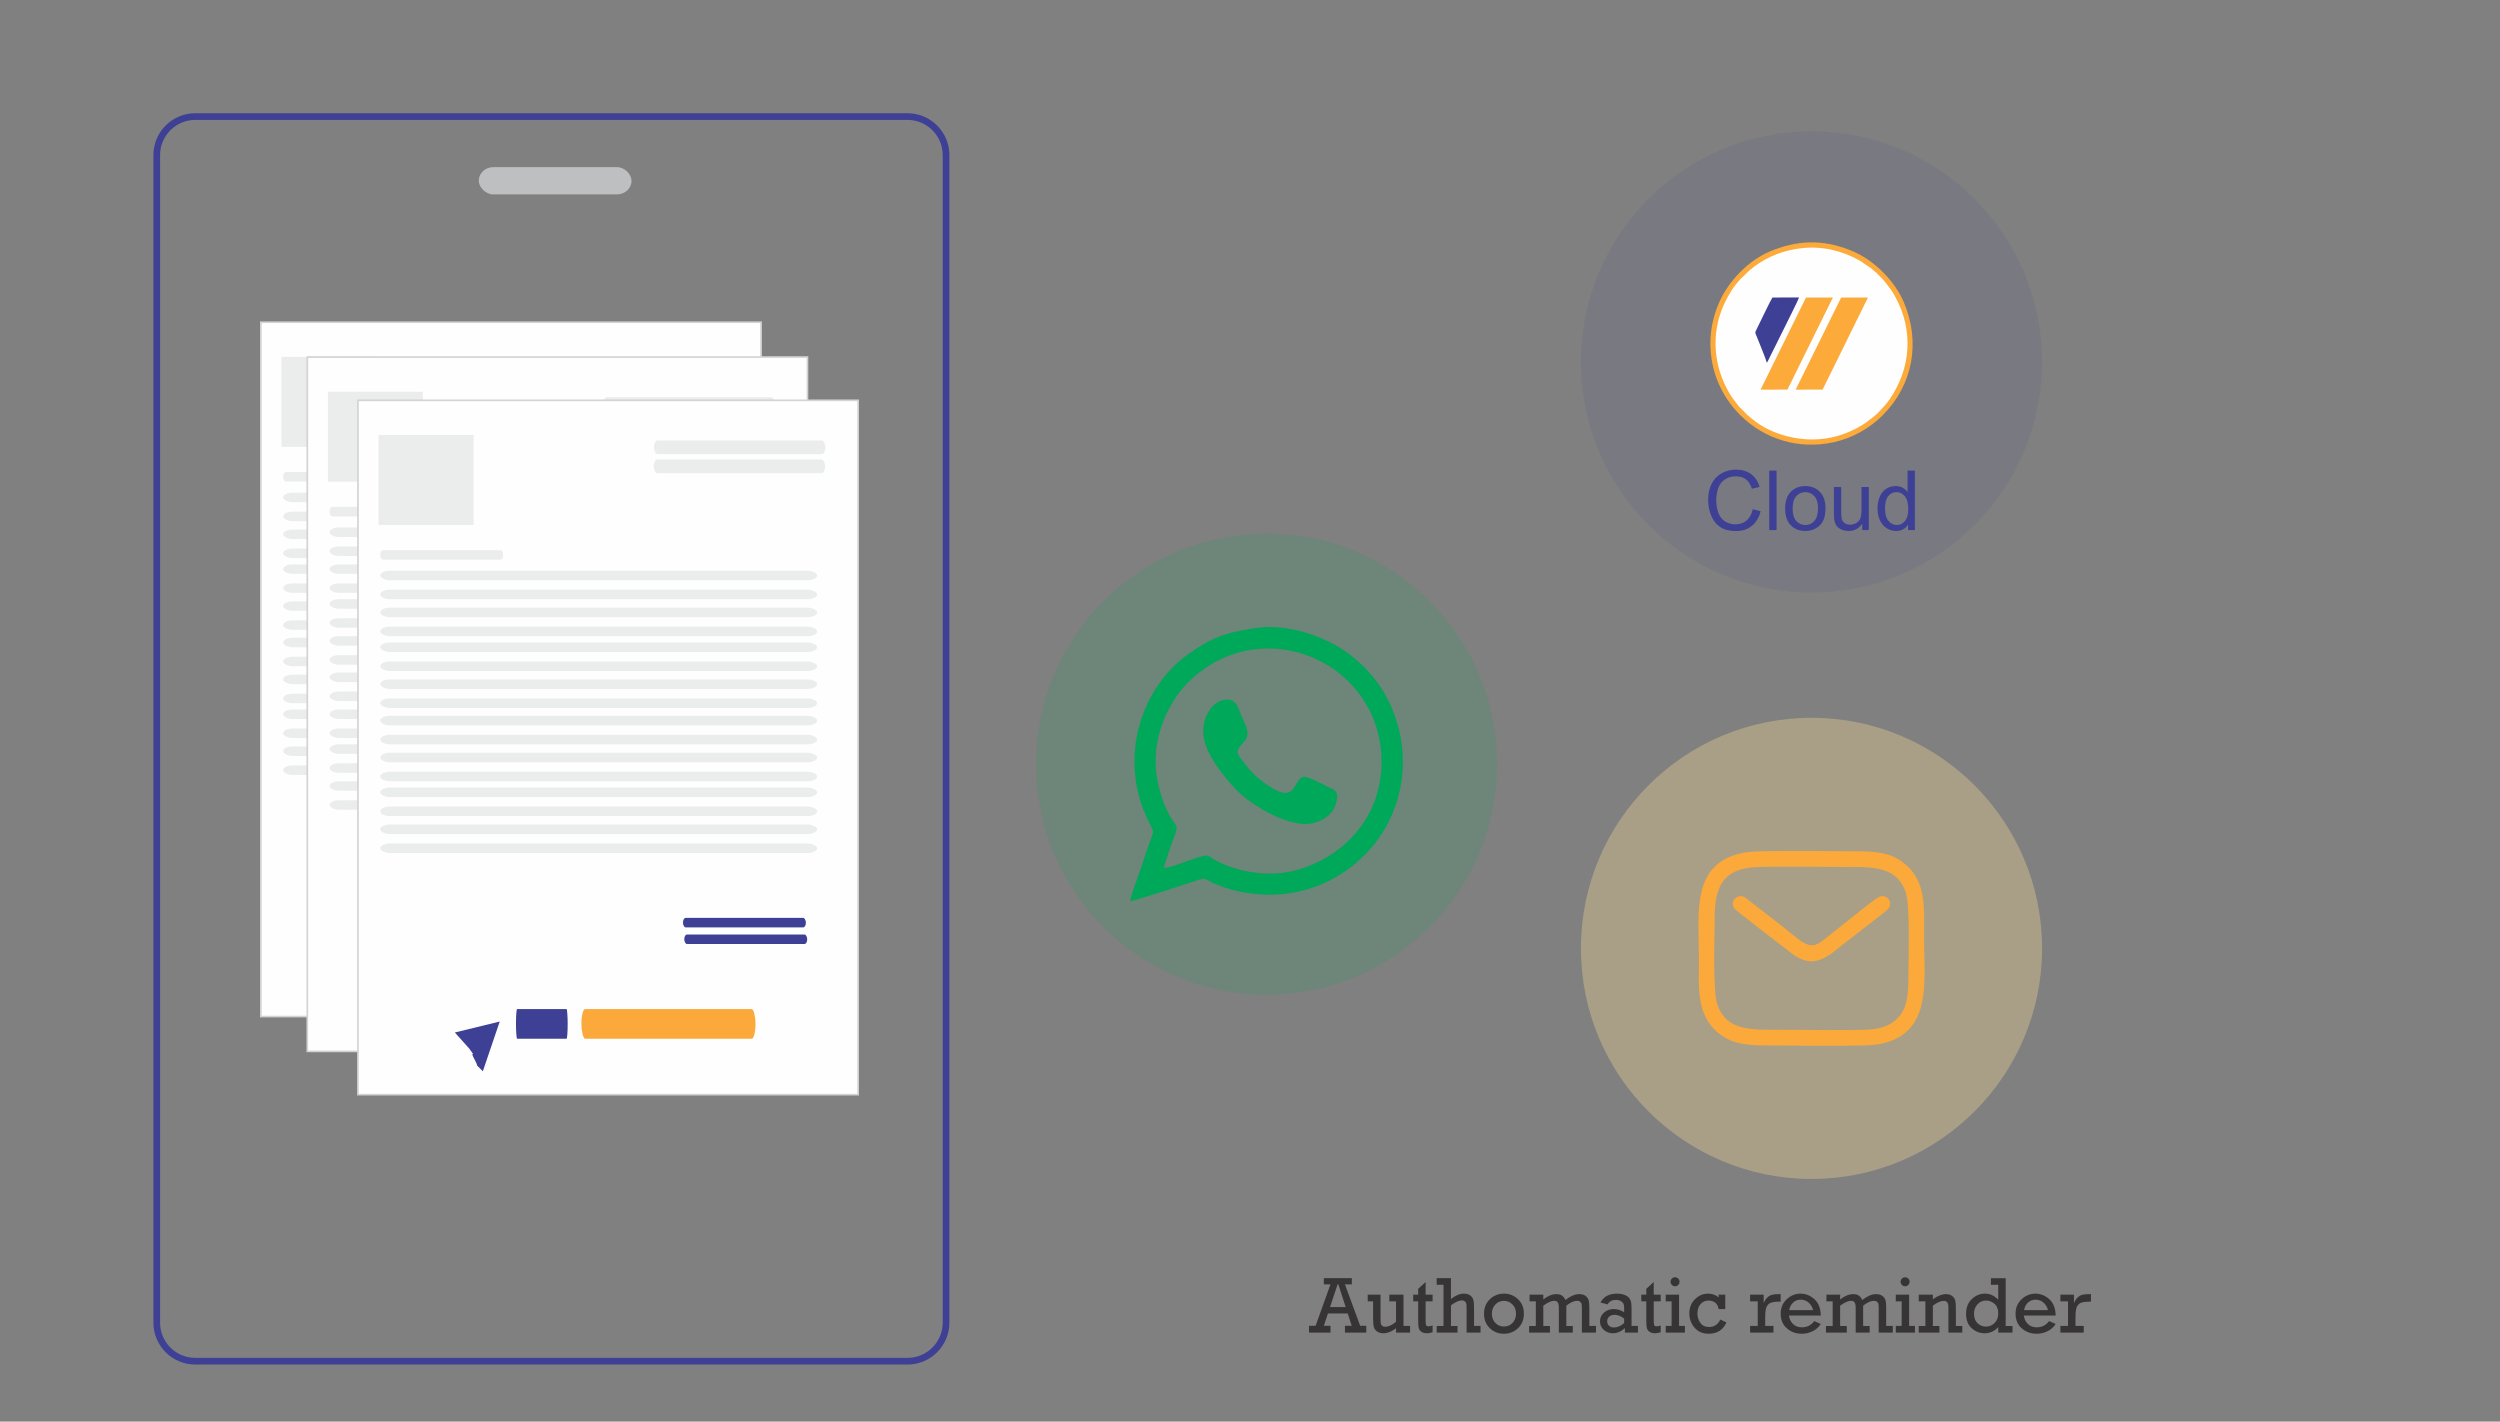 <?xml version="1.0" encoding="UTF-8"?>
<!DOCTYPE svg PUBLIC "-//W3C//DTD SVG 1.1//EN" "http://www.w3.org/Graphics/SVG/1.1/DTD/svg11.dtd">
<!-- Creator: CorelDRAW 2019 (64-Bit) -->
<svg xmlns="http://www.w3.org/2000/svg" xml:space="preserve" width="10.391in" height="5.909in" version="1.1" style="shape-rendering:geometricPrecision; text-rendering:geometricPrecision; image-rendering:optimizeQuality; fill-rule:evenodd; clip-rule:evenodd"
viewBox="0 0 10371.19 5897.48"
 xmlns:xlink="http://www.w3.org/1999/xlink">
 <rect x="0" y="0" width="10371.19" height="5897.48" fill="#808080" stroke="none"/>
 <defs>
  <style type="text/css">
   <![CDATA[
    .str1 {stroke:#3E4095;stroke-width:27.73;stroke-miterlimit:2.613}
    .str2 {stroke:#D2D3D5;stroke-width:6.93;stroke-miterlimit:2.613}
    .str0 {stroke:#373435;stroke-width:6.93;stroke-miterlimit:2.613}
    .fil0 {fill:none}
    .fil1 {fill:#FEFEFE}
    .fil3 {fill:#EBECEC}
    .fil2 {fill:#EBECEC}
    .fil7 {fill:#BDBFC1}
    .fil6 {fill:#FAA93A}
    .fil11 {fill:#00A859}
    .fil16 {fill:#3E4095}
    .fil5 {fill:#3E4095}
    .fil4 {fill:#3F71C4}
    .fil14 {fill:#FCAA39}
    .fil15 {fill:#FEFEFE}
    .fil13 {fill:#373435;fill-rule:nonzero}
    .fil12 {fill:#3E4095;fill-rule:nonzero}
    .fil9 {fill:#3E4095;fill-opacity:0.09}
    .fil8 {fill:#00A859;fill-opacity:0.141}
    .fil10 {fill:#FBDF93;fill-opacity:0.322}
   ]]>
  </style>
   <clipPath id="id0">
    <path d="M-0 0l10371.19 0 0 5897.48 -10371.19 0 0 -5897.48z"/>
   </clipPath>
    <clipPath id="id1">
     <path d="M809.67 483.51l2955.58 0c87.65,0 159.37,71.71 159.37,159.37l0 4844.5c0,87.65 -71.71,159.37 -159.37,159.37l-2955.58 0c-87.65,0 -159.37,-71.71 -159.37,-159.37l0 -4844.5c0,-87.65 71.71,-159.37 159.37,-159.37z"/>
    </clipPath>
    <clipPath id="id2">
     <path d="M-0 0l10371.19 0 0 5897.48 -10371.19 0 0 -5897.48z"/>
    </clipPath>
 </defs>
 <g id="Layer_x0020_1">
  <g>
  </g>
  <g style="clip-path:url(#id0)">
   <g>
    <g>
    </g>
   </g>
   <g style="clip-path:url(#id1)">
    <g>
     <rect class="fil0 str0" x="-9330.25" y="263.76" width="115.9" height="176.9"/>
    </g>
   </g>
   <g style="clip-path:url(#id2)">
    <path class="fil0 str1" d="M809.67 483.51l2955.58 0c87.65,0 159.37,71.71 159.37,159.37l0 4844.5c0,87.65 -71.71,159.37 -159.37,159.37l-2955.58 0c-87.65,0 -159.37,-71.71 -159.37,-159.37l0 -4844.5c0,-87.65 71.71,-159.37 159.37,-159.37z"/>
    <g>
     <rect class="fil1 str2" x="1082.22" y="1336.63" width="2074.95" height="2880.42"/>
     <rect class="fil2" x="1174.68" y="2043.6" width="1812.3" height="39.4" rx="39.4" ry="19.7"/>
     <rect class="fil2" x="1174.68" y="2122.4" width="1812.3" height="39.4" rx="39.4" ry="19.7"/>
     <rect class="fil2" x="1174.68" y="2196.81" width="1812.3" height="39.4" rx="39.4" ry="19.7"/>
     <rect class="fil2" x="1174.68" y="2275.61" width="1812.3" height="39.4" rx="39.4" ry="19.7"/>
     <rect class="fil2" x="1174.68" y="2341.27" width="1812.3" height="39.4" rx="39.4" ry="19.7"/>
     <rect class="fil2" x="1174.68" y="2420.07" width="1812.3" height="39.4" rx="39.4" ry="19.7"/>
     <rect class="fil2" x="1174.68" y="2494.48" width="1812.3" height="39.4" rx="39.4" ry="19.7"/>
     <rect class="fil2" x="1174.68" y="2573.28" width="1812.3" height="39.4" rx="39.4" ry="19.7"/>
     <rect class="fil2" x="2310.12" y="1502.98" width="711.35" height="56.91" rx="15.46" ry="28.45"/>
     <rect class="fil2" x="2309.03" y="1581.77" width="711.35" height="56.91" rx="15.46" ry="28.45"/>
     <rect class="fil2" x="1174.68" y="1958.24" width="509.98" height="39.4" rx="11.09" ry="19.7"/>
     <rect class="fil2" x="1174.68" y="2645.51" width="1812.3" height="39.4" rx="39.4" ry="19.7"/>
     <rect class="fil2" x="1174.68" y="2724.31" width="1812.3" height="39.4" rx="39.4" ry="19.7"/>
     <rect class="fil2" x="1174.68" y="2798.73" width="1812.3" height="39.4" rx="39.4" ry="19.7"/>
     <rect class="fil2" x="1174.68" y="2877.53" width="1812.3" height="39.4" rx="39.4" ry="19.7"/>
     <rect class="fil2" x="1174.68" y="2943.19" width="1812.3" height="39.4" rx="39.4" ry="19.7"/>
     <rect class="fil2" x="1174.68" y="3021.98" width="1812.3" height="39.4" rx="39.4" ry="19.7"/>
     <rect class="fil2" x="1174.68" y="3096.4" width="1812.3" height="39.4" rx="39.4" ry="19.7"/>
     <rect class="fil2" x="1174.68" y="3175.2" width="1812.3" height="39.4" rx="39.4" ry="19.7"/>
     <rect class="fil3" x="1167.58" y="1480.51" width="393.98" height="373.24"/>
     <rect class="fil2" x="2430.5" y="3483.81" width="509.98" height="39.4" rx="11.09" ry="19.7"/>
     <rect class="fil2" x="2435.98" y="3552.76" width="509.98" height="39.4" rx="11.09" ry="19.7"/>
     <rect class="fil2" x="2009.17" y="3861.98" width="722.29" height="123.06" rx="15.7" ry="61.53"/>
     <rect class="fil2" x="1737.76" y="3861.98" width="214.5" height="123.06" rx="4.66" ry="61.53"/>
     <path class="fil4" d="M1484.16 3959.19l60.19 67.26c33.75,45.69 -2.37,0.01 20.78,43.12 26.67,49.68 -7.93,4.93 35.15,50.59l70.16 -206.49 -186.28 45.53z"/>
    </g>
    <g>
     <rect class="fil1 str2" x="1274.83" y="1481.09" width="2074.95" height="2880.42"/>
     <rect class="fil2" x="1367.29" y="2188.06" width="1812.3" height="39.4" rx="39.4" ry="19.7"/>
     <rect class="fil2" x="1367.29" y="2266.86" width="1812.3" height="39.4" rx="39.4" ry="19.7"/>
     <rect class="fil2" x="1367.29" y="2341.27" width="1812.3" height="39.4" rx="39.4" ry="19.7"/>
     <rect class="fil2" x="1367.29" y="2420.07" width="1812.3" height="39.4" rx="39.4" ry="19.7"/>
     <rect class="fil2" x="1367.29" y="2485.73" width="1812.3" height="39.4" rx="39.4" ry="19.7"/>
     <rect class="fil2" x="1367.29" y="2564.53" width="1812.3" height="39.4" rx="39.4" ry="19.7"/>
     <rect class="fil2" x="1367.29" y="2638.94" width="1812.3" height="39.4" rx="39.4" ry="19.7"/>
     <rect class="fil2" x="1367.29" y="2717.74" width="1812.3" height="39.4" rx="39.4" ry="19.7"/>
     <rect class="fil2" x="2502.73" y="1647.44" width="711.35" height="56.91" rx="15.46" ry="28.45"/>
     <rect class="fil2" x="2501.64" y="1726.23" width="711.35" height="56.91" rx="15.46" ry="28.45"/>
     <rect class="fil2" x="1367.29" y="2102.7" width="509.98" height="39.4" rx="11.09" ry="19.7"/>
     <rect class="fil2" x="1367.29" y="2789.97" width="1812.3" height="39.4" rx="39.4" ry="19.7"/>
     <rect class="fil2" x="1367.29" y="2868.77" width="1812.3" height="39.4" rx="39.4" ry="19.7"/>
     <rect class="fil2" x="1367.29" y="2943.19" width="1812.3" height="39.4" rx="39.4" ry="19.7"/>
     <rect class="fil2" x="1367.29" y="3021.98" width="1812.3" height="39.4" rx="39.4" ry="19.7"/>
     <rect class="fil2" x="1367.29" y="3087.65" width="1812.3" height="39.4" rx="39.4" ry="19.7"/>
     <rect class="fil2" x="1367.29" y="3166.44" width="1812.3" height="39.4" rx="39.4" ry="19.7"/>
     <rect class="fil2" x="1367.29" y="3240.86" width="1812.3" height="39.4" rx="39.4" ry="19.7"/>
     <rect class="fil2" x="1367.29" y="3319.66" width="1812.3" height="39.4" rx="39.4" ry="19.7"/>
     <rect class="fil3" x="1360.19" y="1624.97" width="393.98" height="373.24"/>
     <rect class="fil2" x="2623.11" y="3628.27" width="509.98" height="39.4" rx="11.09" ry="19.7"/>
     <rect class="fil2" x="2628.59" y="3697.22" width="509.98" height="39.4" rx="11.09" ry="19.7"/>
     <rect class="fil2" x="2201.78" y="4006.44" width="722.29" height="123.06" rx="15.7" ry="61.53"/>
     <rect class="fil2" x="1930.37" y="4006.44" width="214.5" height="123.06" rx="4.66" ry="61.53"/>
     <path class="fil4" d="M1676.77 4103.65l60.19 67.25c33.75,45.7 -2.37,0.02 20.78,43.13 26.66,49.68 -7.93,4.93 35.15,50.58l70.15 -206.49 -186.28 45.53z"/>
    </g>
    <rect class="fil1 str2" x="1484.95" y="1660.57" width="2074.95" height="2880.42"/>
    <rect class="fil2" x="1577.41" y="2367.53" width="1812.3" height="39.4" rx="39.4" ry="19.7"/>
    <rect class="fil2" x="1577.41" y="2446.33" width="1812.3" height="39.4" rx="39.4" ry="19.7"/>
    <rect class="fil2" x="1577.41" y="2520.75" width="1812.3" height="39.4" rx="39.4" ry="19.7"/>
    <rect class="fil2" x="1577.41" y="2599.55" width="1812.3" height="39.4" rx="39.4" ry="19.7"/>
    <rect class="fil2" x="1577.41" y="2665.21" width="1812.3" height="39.4" rx="39.4" ry="19.7"/>
    <rect class="fil2" x="1577.41" y="2744.01" width="1812.3" height="39.4" rx="39.4" ry="19.7"/>
    <rect class="fil2" x="1577.41" y="2818.42" width="1812.3" height="39.4" rx="39.4" ry="19.7"/>
    <rect class="fil2" x="1577.41" y="2897.22" width="1812.3" height="39.4" rx="39.4" ry="19.7"/>
    <rect class="fil2" x="2712.85" y="1826.91" width="711.35" height="56.91" rx="15.46" ry="28.45"/>
    <rect class="fil2" x="2711.76" y="1905.71" width="711.35" height="56.91" rx="15.46" ry="28.45"/>
    <rect class="fil2" x="1577.41" y="2282.18" width="509.98" height="39.4" rx="11.09" ry="19.7"/>
    <rect class="fil2" x="1577.41" y="2969.45" width="1812.3" height="39.4" rx="39.4" ry="19.7"/>
    <rect class="fil2" x="1577.41" y="3048.25" width="1812.3" height="39.4" rx="39.4" ry="19.7"/>
    <rect class="fil2" x="1577.41" y="3122.66" width="1812.3" height="39.4" rx="39.4" ry="19.7"/>
    <rect class="fil2" x="1577.41" y="3201.46" width="1812.3" height="39.4" rx="39.4" ry="19.7"/>
    <rect class="fil2" x="1577.41" y="3267.12" width="1812.3" height="39.4" rx="39.4" ry="19.7"/>
    <rect class="fil2" x="1577.41" y="3345.92" width="1812.3" height="39.4" rx="39.4" ry="19.7"/>
    <rect class="fil2" x="1577.41" y="3420.34" width="1812.3" height="39.4" rx="39.4" ry="19.7"/>
    <rect class="fil2" x="1577.41" y="3499.13" width="1812.3" height="39.4" rx="39.4" ry="19.7"/>
    <rect class="fil3" x="1570.32" y="1804.45" width="393.98" height="373.24"/>
    <rect class="fil5" x="2833.24" y="3807.75" width="509.98" height="39.4" rx="11.09" ry="19.7"/>
    <rect class="fil5" x="2838.71" y="3876.69" width="509.98" height="39.4" rx="11.09" ry="19.7"/>
    <rect class="fil6" x="2411.9" y="4185.92" width="722.29" height="123.06" rx="15.7" ry="61.53"/>
    <rect class="fil5" x="2140.49" y="4185.92" width="214.5" height="123.06" rx="4.66" ry="61.53"/>
    <path class="fil5" d="M1886.9 4283.13l60.19 67.26c33.75,45.7 -2.37,0.01 20.78,43.13 26.66,49.68 -7.93,4.92 35.15,50.58l70.16 -206.49 -186.28 45.52z"/>
   </g>
  </g>
  <polygon class="fil0" points="-0,0 10371.19,0 10371.19,5897.48 -0,5897.48 "/>
  <rect class="fil7" x="1986.14" y="693.26" width="633.77" height="113.1" rx="60.36" ry="56.55"/>
  <path class="fil8" d="M5254.15 2213.28c528.28,0 956.54,428.26 956.54,956.54 0,528.28 -428.26,956.54 -956.54,956.54 -528.28,0 -956.54,-428.26 -956.54,-956.54 0,-528.28 428.26,-956.54 956.54,-956.54z"/>
  <path class="fil9" d="M7515 544.7c528.28,0 956.54,428.26 956.54,956.54 0,528.28 -428.26,956.54 -956.54,956.54 -528.28,0 -956.54,-428.26 -956.54,-956.54 0,-528.28 428.26,-956.54 956.54,-956.54z"/>
  <path class="fil10" d="M7515 2977.63c528.28,0 956.54,428.26 956.54,956.54 0,528.28 -428.26,956.54 -956.54,956.54 -528.28,0 -956.54,-428.26 -956.54,-956.54 0,-528.28 428.26,-956.54 956.54,-956.54z"/>
  <path class="fil6" d="M7255.48 3534.01c-247.01,31.83 -207.42,254.94 -207.42,445.22 0,66.52 -5.31,142.12 13.17,203.28 17.57,58.17 51.86,97.22 94.9,122.16 53.46,30.97 116.47,32.42 185.21,32.42 77.43,-0 384.33,4 435.3,-2.68 244.97,-32.1 205.25,-259.46 205.25,-445.38 0,-131.16 14.18,-250.48 -108,-325.39 -50.04,-30.68 -119.24,-32.47 -185.13,-32.46 -78.11,0 -380.78,-3.95 -433.27,2.82zm17.66 63.85c-126.51,10.62 -159.82,82.95 -159.75,211.01 0.04,78.34 -9.05,300.96 11.6,359.97 38.27,109.38 141.83,102.97 266.46,102.97 76.53,0 309.76,3.53 367.82,-1.34 59.29,-4.97 97.34,-24.99 124.2,-59.71 29.74,-38.45 33.28,-94.74 33.24,-151.34 -0.04,-77.82 8.99,-301.61 -11.64,-359.93 -38.74,-109.53 -141.35,-102.98 -266.43,-102.98 -75.89,0 -307.75,-3.48 -365.5,1.37z"/>
  <path class="fil6" d="M7207.12 3720.81c-15.77,7.97 -25.33,26.45 -13.78,45.56 8.22,13.59 201.57,158.34 235.38,185.6 98.81,79.67 159.04,10.41 234.84,-48.06 54.48,-42.02 105.83,-82.24 159.98,-123.98 40.4,-31.13 3.49,-81.24 -35.48,-55.4 -43.48,28.84 -179.09,142.06 -236.54,184.23 -53,38.91 -95.03,-20.95 -174.25,-79.04l-118.52 -91.93c-12.04,-9.73 -29.5,-28.18 -51.63,-17z"/>
  <path class="fil11" d="M4688.48 3738.75c20.65,-2.58 241.61,-74.32 283.88,-88.85 28.65,-9.86 28.76,-1.99 53.43,9.9 31.73,15.3 77.23,30.66 114.79,38.48 190.58,39.69 352.38,-13.2 469.45,-105.68 196,-154.84 262.49,-415.61 166.11,-650.35 -43.2,-105.2 -117.83,-189.3 -204.57,-246.82 -93.47,-61.99 -237.34,-107.85 -356.42,-91.05 -90.68,12.79 -161.28,29.37 -229.86,72.17 -71.29,44.49 -114.86,78.53 -162.4,139.77 -118.79,153.05 -159.68,378.91 -61.46,583.67 30.06,62.66 27.17,37.45 2.18,110.7 -12.72,37.29 -25.13,74.76 -37.69,111.3 -9.94,28.91 -33.77,89.12 -37.45,116.75zm139.18 -138.18c39.29,0.01 161.91,-59.92 183.77,-50.22 9.67,4.29 26.77,15.98 39.23,22.78 14.12,7.71 27.96,13.08 43.08,18.75 103.16,38.72 215.95,43.86 318.85,7.05 180.57,-64.58 310.96,-217.67 318.44,-421.37 2.72,-74.16 -12.34,-148.91 -39.33,-209.19 -111.91,-249.96 -416.16,-353.14 -655.63,-219.19 -31.55,17.65 -47.97,30.85 -73.21,50.59 -17.91,14.01 -48.17,44.43 -61.99,61.77 -80.22,100.61 -126.31,240.43 -98.9,377.35 13.21,65.97 37.13,132.75 71.43,176.56 18.01,23.01 1.56,39.81 -15.24,91.51 -10.17,31.3 -22.17,62.59 -30.52,93.6z"/>
  <path class="fil11" d="M5063.85 2906.93c-30.07,9.9 -56.22,47.2 -65.97,80.78 -23.5,80.99 23.67,155.04 67.5,213.95 22.82,30.67 44.74,55.79 68.97,80.25 59.53,60.1 216.16,152.83 306.68,134.07 61.59,-12.77 106.38,-54.51 106.14,-114.81 -0.09,-23.41 -18.99,-27.52 -35.94,-35.74 -16.19,-7.85 -86.32,-46.62 -103.78,-42.57 -48.91,11.36 -21.81,133.51 -174.76,15.33 -34.17,-26.41 -44.2,-39.5 -71.66,-73.96 -38.28,-48.04 -33.83,-48.56 2.61,-90.8 27.97,-32.43 -1.29,-73.27 -15.28,-107.68 -13.11,-32.25 -21.52,-79.55 -84.51,-58.82z"/>
  <path class="fil12" d="M7271.12 2112.37l32.73 8.27c-6.83,26.82 -19.12,47.2 -36.87,61.27 -17.74,14.07 -39.45,21.13 -65.12,21.13 -26.53,0 -48.12,-5.4 -64.77,-16.25 -16.65,-10.8 -29.28,-26.47 -37.96,-46.97 -8.67,-20.56 -13.03,-42.55 -13.03,-66.09 0,-25.67 4.88,-48.06 14.7,-67.18 9.82,-19.12 23.77,-33.65 41.86,-43.58 18.09,-9.93 38.02,-14.87 59.72,-14.87 24.69,0 45.42,6.26 62.19,18.83 16.82,12.57 28.54,30.21 35.14,52.94l-32.04 7.58c-5.69,-17.92 -14.01,-31.01 -24.87,-39.16 -10.85,-8.21 -24.52,-12.29 -41,-12.29 -18.89,0 -34.74,4.53 -47.43,13.61 -12.69,9.07 -21.65,21.31 -26.76,36.58 -5.17,15.33 -7.75,31.12 -7.75,47.37 0,20.96 3.05,39.28 9.13,54.9 6.09,15.68 15.56,27.33 28.42,35.08 12.86,7.75 26.76,11.6 41.75,11.6 18.26,0 33.65,-5.28 46.28,-15.79 12.63,-10.57 21.19,-26.19 25.67,-46.97z"/>
  <polygon id="1" class="fil12" points="7339.74,2198.9 7339.74,1952.21 7370.06,1952.21 7370.06,2198.9 "/>
  <path id="2" class="fil12" d="M7405.61 2109.5c0,-33.02 9.19,-57.48 27.62,-73.39 15.33,-13.21 34.11,-19.81 56.22,-19.81 24.52,0 44.62,8.04 60.24,24.12 15.56,16.02 23.37,38.24 23.37,66.55 0,22.97 -3.44,41 -10.33,54.15 -6.89,13.15 -16.94,23.37 -30.15,30.66 -13.15,7.29 -27.56,10.91 -43.12,10.91 -25.04,0 -45.25,-7.98 -60.7,-24 -15.45,-16.02 -23.14,-39.1 -23.14,-69.19zm31.01 0.06c0,22.85 5,39.97 14.99,51.28 10.05,11.37 22.63,17.05 37.84,17.05 15.05,0 27.56,-5.69 37.61,-17.11 9.99,-11.43 14.99,-28.83 14.99,-52.2 0,-22.05 -5.05,-38.76 -15.1,-50.07 -10.05,-11.37 -22.57,-17.05 -37.5,-17.05 -15.22,0 -27.79,5.63 -37.84,16.94 -9.99,11.31 -14.99,28.37 -14.99,51.16z"/>
  <path id="3" class="fil12" d="M7725.4 2198.9l0 -26.59c-13.9,20.27 -32.73,30.38 -56.56,30.38 -10.51,0 -20.33,-2.01 -29.46,-6.03 -9.13,-4.08 -15.91,-9.13 -20.33,-15.22 -4.42,-6.15 -7.52,-13.61 -9.3,-22.45 -1.21,-5.97 -1.84,-15.39 -1.84,-28.25l0 -110.65 30.32 0 0 98.94c0,15.79 0.63,26.47 1.84,31.92 1.89,7.98 5.91,14.19 12.12,18.72 6.14,4.53 13.72,6.83 22.8,6.83 9.07,0 17.57,-2.3 25.5,-6.95 7.93,-4.65 13.55,-11.03 16.88,-19.01 3.27,-7.98 4.94,-19.64 4.94,-34.86l0 -95.61 30.32 0 0 178.81 -27.22 0z"/>
  <path id="4" class="fil12" d="M7915.64 2198.9l0 -22.68c-11.31,17.63 -27.96,26.47 -49.96,26.47 -14.24,0 -27.33,-3.9 -39.22,-11.77 -11.95,-7.81 -21.19,-18.78 -27.79,-32.79 -6.55,-14.07 -9.82,-30.2 -9.82,-48.46 0,-17.8 2.99,-33.94 8.9,-48.47 5.97,-14.47 14.87,-25.61 26.76,-33.3 11.83,-7.75 25.15,-11.6 39.8,-11.6 10.79,0 20.38,2.3 28.77,6.83 8.38,4.54 15.22,10.51 20.5,17.8l0 -88.72 30.32 0 0 246.69 -28.25 0zm-95.78 -89.18c0,22.85 4.83,39.91 14.53,51.22 9.65,11.31 21.07,16.94 34.23,16.94 13.26,0 24.52,-5.4 33.82,-16.19 9.24,-10.79 13.9,-27.28 13.9,-49.44 0,-24.35 -4.71,-42.26 -14.19,-53.69 -9.42,-11.43 -21.07,-17.11 -34.91,-17.11 -13.49,0 -24.75,5.45 -33.82,16.42 -9.01,10.97 -13.55,28.25 -13.55,51.85z"/>
  <path class="fil13" d="M5590.95 5448.7l-82.02 0 -16.97 51.23 27.56 0 0 28.28 -89.16 0 0 -28.28 27.33 0 61.72 -172.01 -27.5 0 0 -25.62 116.12 0 0 25.62 -28.67 0 63.27 172.01 25.29 0 0 28.28 -88.5 0 0 -28.28 28.06 0 -16.52 -51.23zm-8.54 -26.62l-30.33 -94.16 -3.11 0 -31.22 94.16 64.65 0z"/>
  <path id="1" class="fil13" d="M5849.63 5500.61l0 27.61 -58.23 0 0 -18.02c-18.08,13.81 -35.38,20.68 -51.96,20.68 -10.48,0 -19.19,-2.33 -26.07,-6.93 -6.87,-4.6 -11.42,-10.54 -13.69,-17.85 -2.28,-7.32 -3.44,-19.08 -3.44,-35.32l0 -72.31 -22.29 0 0 -27.61 53.23 0 0 95.88c0,11.59 0.33,19.41 1,23.4 0.61,3.99 2.5,7.32 5.65,9.93 3.11,2.61 7.1,3.88 11.81,3.88 14.31,0 29.55,-6.82 45.75,-20.46l0 -85.01 -27.95 0 0 -27.61 58.89 0 0 129.76 27.28 0z"/>
  <path id="2" class="fil13" d="M5862.61 5398.46l0 -27.61 20.63 0 0 -24.29 30.94 -28.28 0 52.57 28.95 0 0 27.61 -28.95 0 0 76.47c0,12.26 0.67,19.8 2,22.68 1.39,2.88 4.77,4.32 10.15,4.32 5.71,0 11.31,-1.11 16.8,-3.32l0 27.95c-7.87,2.88 -15.8,4.32 -23.68,4.32 -9.43,0 -17.08,-2.11 -22.9,-6.26 -5.82,-4.16 -9.54,-9.37 -11.03,-15.69 -1.5,-6.26 -2.28,-17.08 -2.28,-32.49l0 -77.96 -20.63 0z"/>
  <path id="3" class="fil13" d="M5988.32 5500.61l0 -170.68 -28.28 0 0 -27.61 59.22 0 0 86.62c18.52,-14.92 36.1,-22.4 52.79,-22.4 10.37,0 18.96,2.16 25.67,6.49 6.71,4.33 11.26,10.04 13.69,17.13 2.44,7.1 3.66,17.47 3.66,31.11l0 79.35 26.95 0 0 27.61 -57.89 0 0 -96.1c0,-11.92 -0.39,-19.85 -1.11,-23.84 -0.78,-3.99 -2.88,-7.32 -6.27,-9.93 -3.38,-2.61 -7.43,-3.88 -12.09,-3.88 -11.87,0 -27,6.76 -45.41,20.24l0 85.9 27.28 0 0 27.61 -86.5 0 0 -27.61 28.28 0z"/>
  <path id="4" class="fil13" d="M6156.39 5449.59c0,-24.23 8.04,-44.19 24.07,-59.72 16.03,-15.58 35.54,-23.35 58.61,-23.35 22.62,0 42.09,7.65 58.34,23.01 16.25,15.36 24.34,35.38 24.34,60.05 0,24.73 -8.1,44.81 -24.29,60.22 -16.19,15.36 -35.65,23.07 -58.39,23.07 -23.4,0 -43.03,-7.82 -58.89,-23.4 -15.86,-15.64 -23.79,-35.6 -23.79,-59.89zm32.61 0.11c0,15.58 4.82,28.33 14.53,38.31 9.7,9.93 21.57,14.92 35.54,14.92 14.2,0 26.12,-5.05 35.71,-15.08 9.59,-10.09 14.36,-22.79 14.36,-38.15 0,-15.47 -4.88,-28.23 -14.64,-38.21 -9.76,-10.04 -21.57,-15.03 -35.43,-15.03 -14.53,0 -26.51,5.1 -35.93,15.36 -9.43,10.2 -14.14,22.84 -14.14,37.87z"/>
  <path id="5" class="fil13" d="M6371.37 5500.61l0 -102.14 -25.95 0 0 -27.61 56.89 0 0 19.79c18.58,-14.75 36.82,-22.12 54.62,-22.12 17.97,0 30.33,8.15 37.15,24.51 20.52,-16.36 39.65,-24.51 57.34,-24.51 10.2,0 18.58,2.22 25.17,6.71 6.55,4.49 10.98,10.21 13.25,17.08 2.28,6.87 3.44,16.97 3.44,30.38l0 77.91 27.61 0 0 27.61 -58.56 0 0 -99.92c0,-9.1 -0.39,-15.53 -1.22,-19.24 -0.83,-3.71 -2.88,-6.82 -6.21,-9.26 -3.33,-2.44 -7.32,-3.66 -11.98,-3.66 -13.25,0 -28.28,6.77 -45.14,20.3l0 84.18 26.95 0 0 27.61 -57.9 0 0 -102.86c0,-10.26 -1.5,-17.75 -4.43,-22.35 -2.99,-4.6 -8.04,-6.88 -15.14,-6.88 -11.64,0 -26.62,6.77 -44.97,20.3l0 84.18 27.61 0 0 27.61 -86.5 0 0 -27.61 27.95 0z"/>
  <path id="6" class="fil13" d="M6794.97 5500.61l0 27.61 -54.23 0 0 -19.18c-14.91,14.58 -31.61,21.84 -50.02,21.84 -14.31,0 -26.73,-4.66 -37.26,-13.97 -10.59,-9.31 -15.86,-21.18 -15.86,-35.71 0,-14.59 5.6,-26.73 16.8,-36.32 11.26,-9.65 24.79,-14.47 40.59,-14.47 14.75,0 29,4.44 42.75,13.31l0 -15.64c0,-8.1 -0.77,-14.25 -2.27,-18.63 -1.55,-4.33 -5.1,-8.26 -10.7,-11.76 -5.54,-3.49 -12.86,-5.21 -21.9,-5.21 -15.53,0 -26.73,6.21 -33.72,18.63l-29.55 -7.82c13.14,-24.51 35.82,-36.77 68.04,-36.77 11.81,0 22.07,1.61 30.67,4.77 8.65,3.22 15.08,7.32 19.29,12.37 4.27,5.05 7.1,10.48 8.54,16.3 1.5,5.82 2.22,15.14 2.22,27.95l0 72.7 26.62 0zm-57.23 -30.67c-13.31,-10.37 -26.84,-15.58 -40.48,-15.58 -8.54,0 -15.69,2.5 -21.46,7.43 -5.71,4.99 -8.59,11.37 -8.59,19.24 0,7.38 2.5,13.47 7.54,18.47 5.05,4.94 11.92,7.43 20.57,7.43 14.97,0 29.11,-6.26 42.42,-18.74l0 -18.25z"/>
  <path id="7" class="fil13" d="M6808.89 5398.46l0 -27.61 20.63 0 0 -24.29 30.94 -28.28 0 52.57 28.95 0 0 27.61 -28.95 0 0 76.47c0,12.26 0.67,19.8 2,22.68 1.39,2.88 4.77,4.32 10.15,4.32 5.71,0 11.31,-1.11 16.8,-3.32l0 27.95c-7.87,2.88 -15.8,4.32 -23.68,4.32 -9.43,0 -17.08,-2.11 -22.9,-6.26 -5.82,-4.16 -9.54,-9.37 -11.03,-15.69 -1.5,-6.26 -2.28,-17.08 -2.28,-32.49l0 -77.96 -20.63 0z"/>
  <path id="8" class="fil13" d="M6930.27 5317.17c0,-4.99 1.78,-9.32 5.27,-12.98 3.49,-3.72 7.99,-5.54 13.36,-5.54 5.1,0 9.43,1.77 13.14,5.38 3.66,3.55 5.49,7.99 5.49,13.14 0,5.21 -1.83,9.65 -5.49,13.31 -3.72,3.6 -8.04,5.43 -13.14,5.43 -5.16,0 -9.59,-1.83 -13.2,-5.54 -3.6,-3.66 -5.43,-8.1 -5.43,-13.2zm4.33 183.44l0 -102.14 -24.29 0 0 -27.61 55.23 0 0 129.76 24.29 0 0 27.61 -79.52 0 0 -27.61 24.29 0z"/>
  <path id="9" class="fil13" d="M7157.18 5370.85l0 59.55 -27.61 0c-1.39,-11.37 -6.04,-20.07 -13.86,-26.18 -7.82,-6.04 -16.91,-9.09 -27.28,-9.09 -13.86,0 -25.06,4.94 -33.71,14.75 -8.65,9.81 -12.98,22.73 -12.98,38.7 0,14.86 4.1,27.95 12.31,39.32 8.21,11.37 20.08,17.02 35.66,17.02 21.57,0 37.26,-10.31 46.97,-30.94l25.51 12.03c-14.08,31.22 -38.7,46.86 -73.86,46.86 -24.9,0 -44.47,-8.48 -58.78,-25.51 -14.25,-17.02 -21.4,-36.65 -21.4,-58.89 0,-23.73 7.82,-43.36 23.4,-58.78 15.58,-15.47 33.55,-23.18 53.9,-23.18 17.41,0 32.11,5.16 44.14,15.42l0 -11.09 27.61 0z"/>
  <path id="10" class="fil13" d="M7291.93 5500.61l0 -102.14 -31.61 0 0 -27.61 56.23 0 0 35.43c3.49,-9.21 8.32,-16.86 14.47,-22.9 6.21,-6.1 12.76,-10.1 19.63,-11.98 6.93,-1.94 16.36,-2.88 28.28,-2.88l8.15 0 0 31.28 -6.16 0c-15.75,0 -27.45,1.55 -35.21,4.71 -7.76,3.1 -13.47,8.82 -17.25,17.08 -3.71,8.26 -5.6,23.13 -5.6,44.47l0 34.55 34.27 0 0 27.61 -96.82 0 0 -27.61 31.61 0z"/>
  <path id="11" class="fil13" d="M7553.5 5457.35l-132.09 0c1.94,14.58 7.71,26.34 17.19,35.38 9.54,9.04 21.68,13.53 36.49,13.53 21.51,0 38.6,-8.65 51.13,-25.95l27.28 12.03c-8.87,13.7 -20.41,23.9 -34.6,30.55 -14.19,6.66 -29,9.98 -44.53,9.98 -24.01,0 -44.59,-7.49 -61.66,-22.51 -17.02,-15.03 -25.56,-35.26 -25.56,-60.78 0,-24.12 8.32,-44.03 24.95,-59.66 16.63,-15.58 35.71,-23.4 57.23,-23.4 21.13,0 40.26,7.6 57.45,22.85 17.19,15.19 26.06,37.87 26.73,67.98zm-31.94 -22.29c-2.16,-11.09 -7.87,-21.13 -17.19,-30.11 -9.26,-8.98 -20.68,-13.47 -34.16,-13.47 -12.31,0 -22.85,4.05 -31.61,12.14 -8.76,8.15 -14.08,18.58 -16.03,31.44l98.98 0z"/>
  <path id="12" class="fil13" d="M7602.79 5500.61l0 -102.14 -25.95 0 0 -27.61 56.89 0 0 19.79c18.58,-14.75 36.82,-22.12 54.62,-22.12 17.97,0 30.33,8.15 37.15,24.51 20.52,-16.36 39.65,-24.51 57.34,-24.51 10.2,0 18.58,2.22 25.17,6.71 6.55,4.49 10.98,10.21 13.25,17.08 2.28,6.87 3.44,16.97 3.44,30.38l0 77.91 27.61 0 0 27.61 -58.56 0 0 -99.92c0,-9.1 -0.39,-15.53 -1.22,-19.24 -0.83,-3.71 -2.88,-6.82 -6.21,-9.26 -3.33,-2.44 -7.32,-3.66 -11.98,-3.66 -13.25,0 -28.28,6.77 -45.14,20.3l0 84.18 26.95 0 0 27.61 -57.9 0 0 -102.86c0,-10.26 -1.5,-17.75 -4.43,-22.35 -2.99,-4.6 -8.04,-6.88 -15.14,-6.88 -11.64,0 -26.62,6.77 -44.97,20.3l0 84.18 27.61 0 0 27.61 -86.5 0 0 -27.61 27.95 0z"/>
  <path id="13" class="fil13" d="M7884.65 5317.17c0,-4.99 1.78,-9.32 5.27,-12.98 3.49,-3.72 7.99,-5.54 13.36,-5.54 5.1,0 9.43,1.77 13.14,5.38 3.66,3.55 5.49,7.99 5.49,13.14 0,5.21 -1.83,9.65 -5.49,13.31 -3.72,3.6 -8.04,5.43 -13.14,5.43 -5.16,0 -9.59,-1.83 -13.2,-5.54 -3.6,-3.66 -5.43,-8.1 -5.43,-13.2zm4.33 183.44l0 -102.14 -24.29 0 0 -27.61 55.23 0 0 129.76 24.29 0 0 27.61 -79.52 0 0 -27.61 24.29 0z"/>
  <path id="14" class="fil13" d="M8018.4 5370.85l0 19.13c19.8,-14.31 37.82,-21.46 54.18,-21.46 10.15,0 18.52,2.39 25.17,7.21 6.66,4.83 10.98,10.7 13.03,17.69 2.05,6.99 3.1,17.19 3.1,30.61l0 76.58 26.62 0 0 27.61 -57.56 0 0 -102.97c0,-11.92 -1.78,-19.69 -5.32,-23.35 -3.55,-3.6 -7.93,-5.43 -13.14,-5.43 -13.58,0 -28.95,6.65 -46.08,19.96l0 84.18 27.28 0 0 27.61 -85.84 0 0 -27.61 27.61 0 0 -102.14 -27.61 0 0 -27.61 58.56 0z"/>
  <path id="15" class="fil13" d="M8348.84 5500.61l0 27.61 -59.22 0 0 -23.01c-15.36,17.13 -34.11,25.67 -56.23,25.67 -20.46,0 -38.48,-6.99 -53.95,-20.96 -15.47,-13.97 -23.24,-33.88 -23.24,-59.66 0,-25.9 7.99,-46.36 23.9,-61.27 15.92,-14.97 33.88,-22.46 53.95,-22.46 21.24,0 39.76,8.43 55.57,25.34l0 -61.94 -30.28 0 0 -27.61 61.22 0 0 198.3 28.28 0zm-159.7 -51.24c0,17.3 4.88,30.61 14.7,39.93 9.82,9.32 21.57,13.97 35.21,13.97 13.25,0 24.95,-4.88 35.21,-14.69 10.26,-9.82 15.36,-23.35 15.36,-40.65 0,-17.47 -5.21,-30.61 -15.69,-39.48 -10.48,-8.87 -22.18,-13.31 -35.21,-13.31 -13.97,0 -25.73,5.21 -35.27,15.69 -9.54,10.43 -14.31,23.29 -14.31,38.54z"/>
  <path id="16" class="fil13" d="M8527.84 5457.35l-132.09 0c1.94,14.58 7.71,26.34 17.19,35.38 9.54,9.04 21.68,13.53 36.49,13.53 21.51,0 38.6,-8.65 51.13,-25.95l27.28 12.03c-8.87,13.7 -20.41,23.9 -34.6,30.55 -14.19,6.66 -29,9.98 -44.53,9.98 -24.01,0 -44.59,-7.49 -61.66,-22.51 -17.02,-15.03 -25.56,-35.26 -25.56,-60.78 0,-24.12 8.32,-44.03 24.95,-59.66 16.63,-15.58 35.71,-23.4 57.23,-23.4 21.13,0 40.26,7.6 57.45,22.85 17.19,15.19 26.06,37.87 26.73,67.98zm-31.94 -22.29c-2.16,-11.09 -7.87,-21.13 -17.19,-30.11 -9.26,-8.98 -20.68,-13.47 -34.16,-13.47 -12.31,0 -22.85,4.05 -31.61,12.14 -8.76,8.15 -14.08,18.58 -16.03,31.44l98.98 0z"/>
  <path id="17" class="fil13" d="M8579.13 5500.61l0 -102.14 -31.61 0 0 -27.61 56.23 0 0 35.43c3.49,-9.21 8.32,-16.86 14.47,-22.9 6.21,-6.1 12.76,-10.1 19.63,-11.98 6.93,-1.94 16.36,-2.88 28.28,-2.88l8.15 0 0 31.28 -6.16 0c-15.75,0 -27.45,1.55 -35.21,4.71 -7.76,3.1 -13.47,8.82 -17.25,17.08 -3.71,8.26 -5.6,23.13 -5.6,44.47l0 34.55 34.27 0 0 27.61 -96.82 0 0 -27.61 31.61 0z"/>
  <g>
   <path class="fil14" d="M7095.48 1423.53c0,116.43 45.6,220.18 123.35,297.91 100.87,100.88 243.38,144.88 389.02,112.83 77.14,-16.99 147.79,-57.09 202.71,-112.01 125.6,-125.6 157.95,-303.86 86.94,-469.69 -37.5,-87.57 -122.22,-172.3 -209.81,-209.81 -53.88,-23.07 -105.83,-35.36 -157.66,-37.22l-27.72 0c-52.1,1.87 -104.37,14.22 -158.64,36.75 -88.33,36.68 -171.41,121.46 -210.47,209.15 -20.52,46.07 -37.72,105.67 -37.72,172.09z"/>
   <path class="fil15" d="M7473.42 1029.46c-74.44,8.44 -139.64,34.42 -196.43,76.58 -31.15,23.13 -35.79,33.4 -52.67,47.38 -6.01,4.97 -7.17,8.43 -11.97,13.48 -29.16,30.66 -58.81,86.92 -72.66,125.91 -38.92,109.57 -26.92,226.18 27.69,325.95 17.09,31.2 21.55,34.16 39.82,58.71 10.2,13.7 14.69,16.13 23.66,25.57 4.64,4.88 8.08,7.6 12.49,12.93 4.98,6.03 8.42,7.15 13.49,11.97 4.88,4.64 7.77,6.47 13,10.8 76.38,63.39 190,92.72 288.54,82.1 57.87,-6.24 105.04,-23.31 150.27,-47.97 10.69,-5.83 21.22,-12.08 30.6,-18.69l28.12 -21.11c4.91,-3.63 8.24,-7.13 13.05,-10.81 8.8,-6.71 29.04,-30 37.43,-38.81 4.63,-4.87 6.48,-7.76 10.82,-12.99 4.11,-4.94 7.21,-9.35 10.84,-14.59 88.55,-128.48 99.03,-285.9 23.3,-424.28 -5.76,-10.51 -12.17,-21.36 -18.7,-30.58 -14.03,-19.87 -19.76,-25.17 -31.95,-41.15l-25.33 -25.47c-4.98,-6.03 -8.42,-7.15 -13.49,-11.97 -4.88,-4.64 -7.77,-6.47 -13,-10.8l-44.48 -30.21c-72.54,-41.35 -156.43,-61.7 -242.46,-51.94z"/>
   <polygon class="fil14" points="7303.62,1616.33 7415.12,1616.19 7603.63,1234.03 7492.16,1234.15 "/>
   <polygon class="fil14" points="7449.22,1616.31 7561,1616.18 7749.18,1234.14 7638.04,1234.14 "/>
   <path class="fil16" d="M7329.56 1504.28c2.18,-2.02 0.55,-0.04 2.59,-2.98l64.79 -130.39c11.02,-22.78 62.32,-124.47 66.61,-137.04l-110.73 0.26c-4.86,5.76 -56.85,113.89 -65.18,130.85 -8.76,17.86 -6.52,13.36 0.88,32.64 8.84,23.05 38.27,93.46 41.03,106.66z"/>
  </g>
 </g>
</svg>
